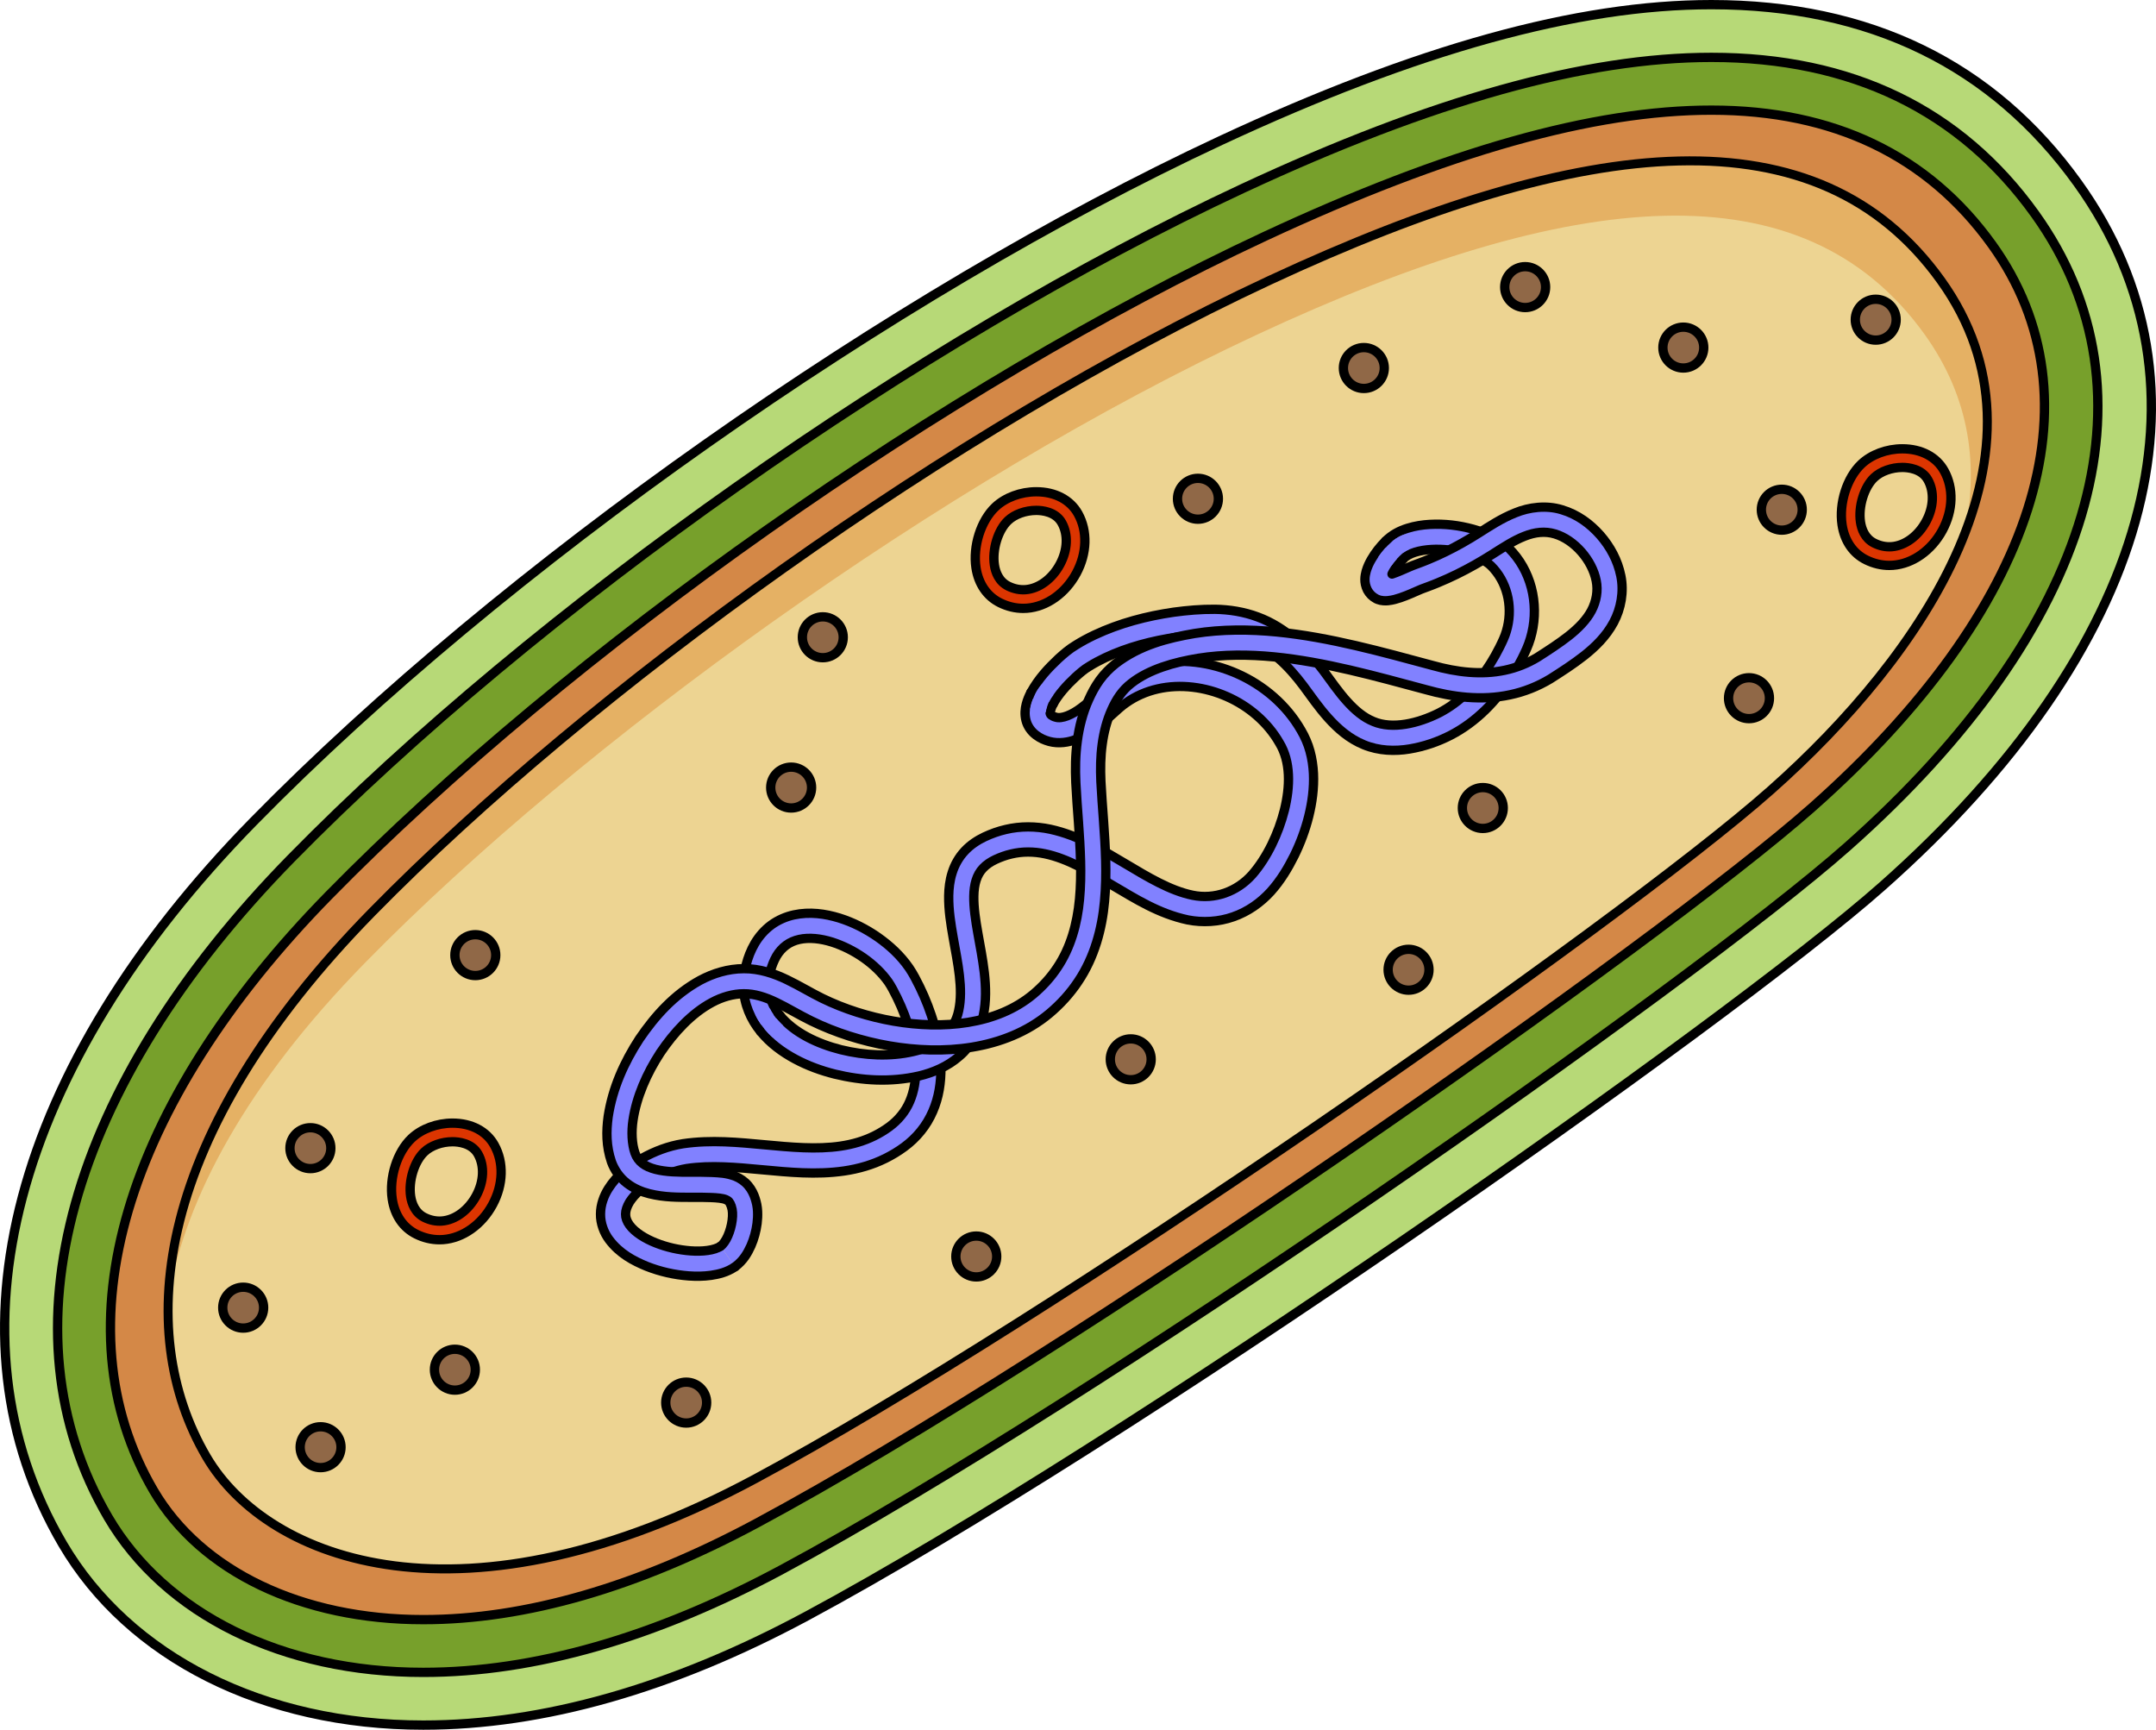 <?xml version="1.0" encoding="utf-8"?>
<!-- Generator: Adobe Illustrator 16.0.0, SVG Export Plug-In . SVG Version: 6.00 Build 0)  -->
<!DOCTYPE svg PUBLIC "-//W3C//DTD SVG 1.1//EN" "http://www.w3.org/Graphics/SVG/1.1/DTD/svg11.dtd">
<svg version="1.1" id="Layer_1" xmlns="http://www.w3.org/2000/svg" xmlns:xlink="http://www.w3.org/1999/xlink" x="0px" y="0px"
	 width="201.694px" height="161.817px" viewBox="0 0 201.694 161.817" enable-background="new 0 0 201.694 161.817"
	 xml:space="preserve">
<g>
	<path fill="#B7D977" stroke="#000000" stroke-width="0.87" stroke-miterlimit="10" d="M39.599,161.381
		c-14.907,0-27.52-6.334-33.739-16.943C-5.483,125.09,1.193,99.822,23.72,76.846c23.264-23.73,59.624-49.328,90.478-63.699
		c18.364-8.555,33.381-12.712,45.906-12.712c14.784,0,26.313,5.618,34.271,16.699c13.62,18.976,6.784,43.563-18.29,65.772
		c-14.618,12.948-70.935,52.324-100.605,68.268C62.875,157.948,50.803,161.381,39.599,161.381z"/>
	<path fill="#77A02B" stroke="#000000" stroke-width="0.87" stroke-miterlimit="10" d="M39.598,156.448
		c-13.137,0-24.158-5.424-29.481-14.506C-0.032,124.633,6.371,101.588,27.241,80.3c22.89-23.347,58.671-48.536,89.038-62.681
		c17.698-8.244,32.035-12.251,43.824-12.251c13.104,0,23.286,4.927,30.263,14.644c11.995,16.709,5.434,38.84-17.553,59.201
		c-14.464,12.811-70.25,51.807-99.67,67.615C61.265,153.211,49.979,156.448,39.598,156.448L39.598,156.448z"/>
	<path fill="#D48847" stroke="#000000" stroke-width="0.87" stroke-miterlimit="10" d="M39.598,151.514
		c-11.365,0-20.796-4.512-25.226-12.066c-8.953-15.273-2.825-36.093,16.394-55.693c22.514-22.964,57.717-47.744,87.598-61.662
		c17.032-7.933,30.686-11.789,41.74-11.789c11.425,0,20.257,4.234,26.254,12.586c10.369,14.443,4.083,34.118-16.816,52.63
		c-14.309,12.675-69.564,51.29-98.733,66.962C59.655,148.473,49.153,151.514,39.598,151.514
		C39.598,151.514,39.599,151.514,39.598,151.514z"/>
	<path fill="#EDD492" d="M19.359,136.286c5.731,9.777,24.053,16.713,51.365,2.037c27.311-14.674,80.714-51.771,94.98-64.409
		c14.268-12.638,27.313-31.796,15.898-47.694c-11.415-15.898-33.02-13.861-62.778,0C89.067,40.081,55.232,64.539,34.85,85.329
		C14.468,106.118,12.43,124.463,19.359,136.286z"/>
	<path fill="#E5B164" d="M34.192,90.024c20.256-20.662,53.884-44.973,83.461-58.746c29.574-13.776,51.048-15.801,62.393,0
		c4.303,5.994,5.104,12.454,3.67,18.852c3.164-8.004,3.289-16.328-2.153-23.91c-11.414-15.898-33.021-13.861-62.779,0
		C89.026,40.081,55.191,64.539,34.81,85.329c-13.098,13.357-18.611,25.703-19.049,35.961
		C17.411,112.056,23.027,101.411,34.192,90.024z"/>
	<path fill="none" stroke="#000000" stroke-width="0.841" stroke-miterlimit="10" d="M19.318,136.286
		c5.732,9.777,24.053,16.713,51.363,2.037c27.313-14.674,80.716-51.771,94.982-64.409s27.313-31.796,15.898-47.694
		s-33.021-13.861-62.779,0C89.026,40.081,55.191,64.539,34.81,85.329C14.427,106.118,12.389,124.463,19.318,136.286z"/>
	<g>
		<g>
			
				<path fill="#8181FF" stroke="#000000" stroke-width="0.87" stroke-linecap="round" stroke-linejoin="round" stroke-miterlimit="10" d="
				M67.411,116.583c-0.25,0.18-0.719,0.33-1.217,0.396c-0.501,0.07-1.047,0.076-1.595,0.037c-1.098-0.082-2.216-0.334-3.236-0.738
				c-1.011-0.398-1.97-0.986-2.475-1.682c-0.495-0.686-0.479-1.321,0.01-2.15c1.017-1.586,3.316-2.786,5.352-3.131
				c2.245-0.337,4.637-0.111,7.079,0.117c2.444,0.223,5.003,0.494,7.647,0.109c1.314-0.192,2.641-0.57,3.866-1.18
				c0.613-0.307,1.194-0.655,1.752-1.067c0.569-0.419,1.097-0.914,1.549-1.477c0.914-1.122,1.485-2.502,1.719-3.874
				c0.241-1.379,0.19-2.75-0.016-4.062c-0.209-1.314-0.573-2.578-1.039-3.793c-0.232-0.606-0.492-1.202-0.776-1.785
				c-0.294-0.586-0.563-1.14-0.984-1.761c-0.811-1.172-1.822-2.092-2.92-2.867c-1.104-0.768-2.309-1.388-3.619-1.797
				c-1.306-0.399-2.75-0.612-4.243-0.291c-0.74,0.162-1.48,0.478-2.116,0.945c-0.637,0.467-1.152,1.073-1.534,1.717
				c-0.383,0.65-0.636,1.324-0.816,2.01c-0.184,0.691-0.275,1.429-0.241,2.174c0.048,1.499,0.68,2.965,1.595,4.063l1.822-1.482
				c-0.651-0.794-1.034-1.712-1.069-2.683c-0.051-0.946,0.253-2.052,0.73-2.884c0.491-0.829,1.211-1.364,2.137-1.566
				c0.925-0.204,2.004-0.08,3.041,0.242c2.063,0.658,4.088,2.033,5.297,3.747c0.273,0.396,0.554,0.948,0.809,1.463
				c0.255,0.522,0.488,1.057,0.695,1.599c0.417,1.083,0.734,2.198,0.911,3.316c0.365,2.224,0.096,4.514-1.21,6.095
				c-0.319,0.396-0.695,0.752-1.117,1.063c-0.432,0.319-0.909,0.607-1.396,0.85c-0.981,0.487-2.051,0.797-3.169,0.962
				c-2.245,0.332-4.639,0.104-7.083-0.124c-2.444-0.223-5.004-0.49-7.647-0.102c-1.409,0.225-2.667,0.716-3.86,1.379
				c-1.178,0.68-2.32,1.537-3.145,2.848c-0.399,0.649-0.714,1.449-0.721,2.347c-0.014,0.895,0.333,1.773,0.813,2.412
				c0.979,1.297,2.256,1.969,3.509,2.484c1.268,0.5,2.578,0.795,3.935,0.898c0.68,0.047,1.372,0.045,2.089-0.055
				c0.714-0.109,1.471-0.277,2.242-0.799"/>
			
				<path fill="#8181FF" stroke="#000000" stroke-width="0.87" stroke-linecap="round" stroke-linejoin="round" stroke-miterlimit="10" d="
				M71.151,96.497c0.911,1.117,2.046,1.938,3.229,2.573c1.187,0.638,2.438,1.089,3.712,1.41c2.552,0.62,5.217,0.785,7.874,0.178
				c1.309-0.308,2.686-0.886,3.785-1.853c1.117-0.946,1.928-2.342,2.224-3.751c0.311-1.41,0.25-2.779,0.107-4.065
				c-0.15-1.289-0.396-2.519-0.607-3.713c-0.209-1.192-0.393-2.362-0.375-3.44c0.015-1.083,0.265-2.001,0.864-2.622
				c0.3-0.32,0.69-0.584,1.143-0.799c0.484-0.227,0.993-0.411,1.506-0.528c1.027-0.243,2.089-0.236,3.153-0.013
				c2.142,0.453,4.205,1.691,6.307,2.946c2.121,1.241,4.29,2.648,7.049,3.238c1.386,0.27,2.883,0.191,4.248-0.292
				c1.368-0.475,2.57-1.33,3.508-2.362c0.945-1.058,1.606-2.175,2.198-3.355c0.578-1.179,1.037-2.41,1.358-3.692
				c0.316-1.281,0.503-2.618,0.44-3.996c-0.034-0.688-0.133-1.387-0.321-2.076c-0.179-0.68-0.498-1.399-0.837-1.967
				c-1.364-2.379-3.526-4.212-5.983-5.298c-2.456-1.087-5.263-1.472-7.953-0.864c-1.34,0.303-2.637,0.865-3.771,1.663
				c-0.568,0.388-1.104,0.888-1.53,1.278c-0.443,0.404-0.877,0.783-1.319,1.109c-0.873,0.667-1.837,1.071-2.406,0.883
				c-0.138-0.031-0.353-0.135-0.408-0.185c-0.046-0.034-0.08-0.081-0.094-0.136c-0.042-0.021,0.031-0.487,0.271-0.901l-2.077-1.097
				c-0.174,0.331-0.333,0.688-0.442,1.113c-0.054,0.213-0.095,0.438-0.106,0.695c-0.012,0.264,0.015,0.557,0.086,0.822
				c0.14,0.541,0.479,1.022,0.924,1.359c0.435,0.322,0.793,0.473,1.249,0.602c0.902,0.242,1.815,0.082,2.526-0.197
				c0.727-0.28,1.327-0.666,1.874-1.069c1.104-0.796,1.973-1.786,2.804-2.353c0.879-0.619,1.883-1.056,2.943-1.296
				c2.123-0.484,4.443-0.184,6.479,0.721c2.04,0.899,3.811,2.418,4.9,4.319c1.081,1.766,1.02,4.095,0.473,6.301
				c-0.556,2.186-1.602,4.412-3.012,6.033c-1.42,1.598-3.516,2.357-5.583,1.928c-2.092-0.43-4.188-1.697-6.278-2.945
				c-2.111-1.244-4.326-2.64-7.032-3.229c-1.343-0.286-2.8-0.304-4.17,0.024c-0.687,0.158-1.343,0.396-1.972,0.689
				c-0.658,0.312-1.311,0.736-1.856,1.318c-0.546,0.579-0.952,1.303-1.176,2.033c-0.235,0.732-0.31,1.461-0.325,2.154
				c-0.017,1.387,0.201,2.66,0.413,3.891c0.429,2.428,0.962,4.821,0.521,6.854c-0.403,2.003-2.106,3.361-4.264,3.835
				c-2.15,0.499-4.538,0.376-6.755-0.172c-2.201-0.554-4.372-1.587-5.69-3.187"/>
			
				<path fill="#8181FF" stroke="#000000" stroke-width="0.87" stroke-linecap="round" stroke-linejoin="round" stroke-miterlimit="10" d="
				M98.521,65.867c0.469-0.871,1.263-1.759,2.089-2.526c0.427-0.387,0.84-0.746,1.276-0.997c0.479-0.302,0.988-0.567,1.507-0.817
				c2.085-0.984,4.398-1.592,6.73-1.928c1.158-0.159,2.371-0.26,3.493-0.251c1.127,0.019,2.219,0.196,3.229,0.573
				c2.031,0.737,3.673,2.359,5.086,4.243c0.691,0.933,1.438,2.025,2.316,2.999c0.879,0.98,1.965,1.95,3.353,2.512
				c1.382,0.574,2.911,0.617,4.26,0.391c1.351-0.227,2.631-0.66,3.84-1.281c2.418-1.246,4.345-3.251,5.721-5.467
				c0.349-0.555,0.668-1.125,0.959-1.705c0.146-0.295,0.282-0.571,0.422-0.889c0.145-0.326,0.267-0.661,0.369-1.002
				c0.407-1.361,0.479-2.813,0.21-4.213c-0.271-1.396-0.9-2.746-1.859-3.834c-0.229-0.264-0.493-0.535-0.815-0.791
				c-0.31-0.242-0.628-0.443-0.949-0.613c-0.641-0.34-1.293-0.582-1.953-0.766c-1.317-0.363-2.658-0.523-4.037-0.449
				c-0.688,0.039-1.39,0.141-2.103,0.365c-0.354,0.111-0.712,0.254-1.065,0.453c-0.349,0.188-0.739,0.492-0.98,0.742l1.644,1.681
				c0.526-0.569,1.563-0.832,2.64-0.896c1.079-0.062,2.215,0.072,3.269,0.365c0.527,0.146,1.033,0.34,1.479,0.576
				c0.223,0.117,0.425,0.25,0.6,0.386c0.16,0.124,0.331,0.294,0.505,0.494c0.671,0.761,1.122,1.718,1.32,2.735
				c0.196,1.018,0.145,2.095-0.156,3.091c-0.073,0.249-0.163,0.493-0.269,0.729c-0.106,0.246-0.241,0.523-0.369,0.779
				c-0.26,0.52-0.543,1.023-0.85,1.512c-1.215,1.952-2.839,3.611-4.813,4.629c-1.952,0.98-4.356,1.553-6.134,0.799
				c-0.911-0.365-1.73-1.058-2.487-1.902c-0.771-0.857-1.418-1.801-2.189-2.846c-0.771-1.023-1.63-2.021-2.642-2.908
				c-1.01-0.885-2.197-1.641-3.5-2.121c-1.298-0.486-2.672-0.701-4.004-0.721c-1.34-0.011-2.586,0.1-3.866,0.272
				c-2.532,0.368-5.038,1.017-7.409,2.132c-0.592,0.283-1.175,0.59-1.737,0.943c-0.627,0.37-1.147,0.828-1.632,1.266
				c-0.964,0.91-1.861,1.861-2.573,3.158"/>
			
				<path fill="#8181FF" stroke="#000000" stroke-width="0.87" stroke-linecap="round" stroke-linejoin="round" stroke-miterlimit="10" d="
				M68.763,118.506c0.792-0.586,1.175-1.285,1.484-1.957c0.296-0.682,0.482-1.371,0.578-2.098c0.045-0.363,0.067-0.734,0.047-1.134
				c-0.01-0.198-0.032-0.402-0.074-0.62c-0.043-0.204-0.087-0.384-0.153-0.585c-0.126-0.391-0.323-0.816-0.647-1.202
				c-0.321-0.389-0.771-0.692-1.195-0.861c-0.865-0.337-1.572-0.335-2.217-0.373c-0.629-0.026-1.293-0.023-1.895-0.021
				c-1.212,0.004-2.384-0.011-3.371-0.265c-1.005-0.259-1.63-0.724-1.916-1.521c-0.301-0.862-0.345-2.004-0.185-3.077
				c0.324-2.189,1.297-4.39,2.555-6.311c1.286-1.904,2.917-3.674,4.825-4.702c0.949-0.511,1.98-0.812,2.979-0.813
				c1.003-0.009,2.004,0.307,3.032,0.804c1.03,0.492,2.084,1.145,3.254,1.718c1.162,0.572,2.362,1.044,3.586,1.436
				c2.448,0.776,4.996,1.235,7.585,1.296c2.582,0.054,5.233-0.297,7.705-1.337c1.232-0.517,2.407-1.214,3.445-2.086
				c1.023-0.863,1.937-1.861,2.683-2.988c1.515-2.251,2.23-4.921,2.461-7.483c0.242-2.58,0.079-5.106-0.095-7.57
				c-0.089-1.231-0.184-2.451-0.245-3.657c-0.053-1.174-0.035-2.34,0.121-3.47c0.151-1.129,0.432-2.225,0.882-3.225
				c0.461-1.038,1.007-1.842,1.841-2.487c1.668-1.304,3.991-1.964,6.291-2.339c2.307-0.367,4.69-0.359,7.064-0.129
				c2.378,0.234,4.753,0.687,7.119,1.236s4.726,1.2,7.11,1.838c2.44,0.687,5.174,1.046,7.845,0.475
				c1.331-0.279,2.619-0.793,3.78-1.496c1.102-0.704,2.107-1.347,3.163-2.173c1.028-0.815,2.05-1.801,2.749-3.104
				c0.693-1.295,0.979-2.871,0.676-4.354c-0.294-1.461-0.999-2.736-1.927-3.802c-0.934-1.056-2.12-1.943-3.582-2.379
				c-1.456-0.454-3.092-0.242-4.372,0.289c-1.305,0.521-2.388,1.247-3.418,1.896c-1.008,0.641-2.041,1.227-3.104,1.746
				c-0.53,0.258-1.069,0.504-1.615,0.727c-0.273,0.109-0.546,0.226-0.822,0.324l-0.415,0.154l-0.26,0.098l-0.24,0.101
				c-0.583,0.255-1.111,0.494-1.62,0.667c-0.012,0.004-0.021,0.006-0.033,0.01c0.033-0.067,0.065-0.135,0.105-0.203
				c0.241-0.419,0.586-0.857,0.935-1.2l-1.644-1.681c-0.523,0.523-0.949,1.061-1.326,1.706c-0.186,0.324-0.358,0.673-0.486,1.11
				c-0.107,0.418-0.246,1.028,0.119,1.77c0.202,0.364,0.455,0.616,0.826,0.814l0.041,0.02l0.119,0.05
				c0.072,0.028,0.188,0.062,0.221,0.067c0.104,0.021,0.202,0.037,0.282,0.041c0.173,0.015,0.306,0.006,0.435-0.004
				c0.486-0.053,0.823-0.165,1.163-0.275c0.658-0.225,1.251-0.498,1.795-0.734l0.186-0.078l0.172-0.064l0.45-0.167
				c0.303-0.108,0.598-0.231,0.896-0.352c0.592-0.243,1.175-0.509,1.751-0.788c1.149-0.562,2.259-1.193,3.33-1.872
				c1.045-0.665,2.029-1.306,3.019-1.694c0.989-0.395,1.938-0.496,2.851-0.22c1.827,0.542,3.486,2.456,3.863,4.376
				c0.192,0.936,0.016,1.926-0.443,2.798c-0.467,0.878-1.237,1.66-2.131,2.366c-0.881,0.695-1.952,1.384-2.923,2.005
				c-0.944,0.571-1.973,0.981-3.053,1.208c-2.171,0.461-4.472,0.195-6.75-0.445c-2.369-0.635-4.758-1.293-7.185-1.857
				c-2.428-0.564-4.899-1.037-7.424-1.285c-2.519-0.244-5.101-0.261-7.66,0.146c-2.516,0.43-5.124,1.084-7.383,2.818
				c-0.553,0.441-1.07,0.955-1.501,1.551c-0.437,0.612-0.737,1.186-1.024,1.818c-0.562,1.246-0.891,2.563-1.066,3.869
				c-0.18,1.311-0.197,2.616-0.138,3.899c0.062,1.253,0.158,2.487,0.247,3.711c0.173,2.44,0.319,4.851,0.1,7.179
				c-0.212,2.321-0.834,4.553-2.08,6.406c-0.612,0.927-1.377,1.765-2.233,2.487c-0.849,0.711-1.813,1.286-2.85,1.723
				c-2.077,0.876-4.412,1.202-6.741,1.152c-2.334-0.054-4.68-0.474-6.922-1.186c-1.12-0.359-2.216-0.791-3.264-1.306
				c-1.042-0.509-2.085-1.156-3.275-1.729c-1.176-0.571-2.576-1.049-4.052-1.035c-1.469,0.006-2.862,0.438-4.08,1.09
				c-2.438,1.336-4.212,3.332-5.677,5.478c-1.423,2.189-2.513,4.592-2.924,7.28c-0.181,1.354-0.195,2.747,0.308,4.222
				c0.269,0.752,0.781,1.49,1.439,1.996c0.658,0.51,1.396,0.809,2.093,0.985c1.407,0.352,2.727,0.336,3.967,0.339
				c0.631-0.003,1.195-0.006,1.799,0.02c0.576,0.02,1.125,0.072,1.411,0.197c0.267,0.122,0.354,0.215,0.503,0.62
				c0.03,0.09,0.061,0.21,0.08,0.308c0.017,0.084,0.028,0.186,0.033,0.295c0.013,0.218,0,0.462-0.032,0.71
				c-0.063,0.494-0.202,1.002-0.397,1.449c-0.188,0.443-0.473,0.836-0.684,0.979"/>
		</g>
		<path fill="#8181FF" d="M130.165,52.926l-1.217-0.842c0.207-0.301,1.309-1.82,2.488-2.095l0.335,1.441
			C131.306,51.54,130.537,52.387,130.165,52.926z"/>
		<path fill="#8181FF" d="M97.83,66.629l-1.466-0.207c0.021-0.152,0.234-1.516,1.11-2.423l1.065,1.026
			C98.076,65.507,97.867,66.366,97.83,66.629z"/>
		<path fill="#8181FF" d="M72.29,97.048c-0.046-0.039-1.132-0.971-1.623-2.124l1.359-0.581c0.352,0.823,1.214,1.571,1.223,1.578
			L72.29,97.048z"/>
	</g>
	<circle fill="#906847" stroke="#000000" stroke-width="0.87" stroke-miterlimit="10" cx="166.686" cy="47.683" r="1.912"/>
	<circle fill="#906847" stroke="#000000" stroke-width="0.87" stroke-miterlimit="10" cx="142.679" cy="26.858" r="1.913"/>
	<circle fill="#906847" stroke="#000000" stroke-width="0.87" stroke-miterlimit="10" cx="157.475" cy="32.516" r="1.912"/>
	<circle fill="#906847" stroke="#000000" stroke-width="0.87" stroke-miterlimit="10" cx="127.588" cy="34.428" r="1.913"/>
	<circle fill="#906847" stroke="#000000" stroke-width="0.87" stroke-miterlimit="10" cx="112.067" cy="46.659" r="1.912"/>
	<circle fill="#906847" stroke="#000000" stroke-width="0.87" stroke-miterlimit="10" cx="76.973" cy="59.616" r="1.912"/>
	<circle fill="#906847" stroke="#000000" stroke-width="0.87" stroke-miterlimit="10" cx="74.012" cy="73.676" r="1.912"/>
	<circle fill="#906847" stroke="#000000" stroke-width="0.87" stroke-miterlimit="10" cx="44.466" cy="89.35" r="1.912"/>
	<circle fill="#906847" stroke="#000000" stroke-width="0.87" stroke-miterlimit="10" cx="29.037" cy="107.409" r="1.913"/>
	<circle fill="#906847" stroke="#000000" stroke-width="0.87" stroke-miterlimit="10" cx="22.75" cy="122.329" r="1.913"/>
	<circle fill="#906847" stroke="#000000" stroke-width="0.87" stroke-miterlimit="10" cx="42.554" cy="128.133" r="1.912"/>
	<circle fill="#906847" stroke="#000000" stroke-width="0.87" stroke-miterlimit="10" cx="64.194" cy="131.211" r="1.913"/>
	<circle fill="#906847" stroke="#000000" stroke-width="0.87" stroke-miterlimit="10" cx="91.331" cy="117.543" r="1.912"/>
	<circle fill="#906847" stroke="#000000" stroke-width="0.87" stroke-miterlimit="10" cx="105.781" cy="99.098" r="1.912"/>
	<circle fill="#906847" stroke="#000000" stroke-width="0.87" stroke-miterlimit="10" cx="131.771" cy="90.718" r="1.912"/>
	<circle fill="#906847" stroke="#000000" stroke-width="0.87" stroke-miterlimit="10" cx="138.717" cy="75.588" r="1.912"/>
	<circle fill="#906847" stroke="#000000" stroke-width="0.87" stroke-miterlimit="10" cx="163.618" cy="65.315" r="1.913"/>
	<circle fill="#906847" stroke="#000000" stroke-width="0.87" stroke-miterlimit="10" cx="29.99" cy="135.383" r="1.912"/>
	<circle fill="#906847" stroke="#000000" stroke-width="0.87" stroke-miterlimit="10" cx="175.474" cy="29.906" r="1.912"/>
	<path fill="#DC3500" stroke="#000000" stroke-width="0.87" stroke-miterlimit="10" d="M41.112,115.975
		c-0.74,0-1.467-0.174-2.164-0.518c-1.224-0.602-2.024-1.768-2.252-3.281c-0.305-2.018,0.453-4.406,1.803-5.683
		c0.943-0.893,2.379-1.426,3.837-1.426c1.758,0,3.184,0.75,3.909,2.057c0.903,1.621,0.842,3.7-0.161,5.563
		c-1.013,1.882-2.784,3.138-4.624,3.276C41.345,115.971,41.229,115.975,41.112,115.975z M42.336,106.808
		c-1.008,0-2.021,0.364-2.642,0.951c-0.935,0.884-1.496,2.71-1.278,4.157c0.101,0.659,0.406,1.539,1.302,1.98
		c0.527,0.26,1.071,0.369,1.613,0.33c1.251-0.094,2.485-1.001,3.222-2.366c0.719-1.336,0.783-2.791,0.171-3.89
		C44.141,106.921,42.859,106.808,42.336,106.808z"/>
	<path fill="#DC3500" stroke="#000000" stroke-width="0.87" stroke-miterlimit="10" d="M95.722,56.912
		c-0.739,0-1.469-0.175-2.164-0.518c-1.224-0.603-2.024-1.769-2.254-3.28c-0.304-2.018,0.454-4.407,1.804-5.684
		c0.945-0.893,2.38-1.426,3.838-1.426c1.758,0,3.183,0.75,3.91,2.057c0.9,1.621,0.841,3.7-0.162,5.563
		c-1.015,1.883-2.785,3.138-4.623,3.275C95.953,56.907,95.838,56.912,95.722,56.912z M96.945,47.745
		c-1.009,0-2.022,0.364-2.643,0.951c-0.936,0.883-1.496,2.71-1.276,4.157c0.099,0.659,0.406,1.539,1.3,1.979
		c0.527,0.26,1.073,0.369,1.615,0.33c1.249-0.094,2.485-1,3.219-2.365c0.721-1.336,0.786-2.791,0.174-3.89
		C98.751,47.858,97.47,47.745,96.945,47.745z"/>
	<path fill="#DC3500" stroke="#000000" stroke-width="0.87" stroke-miterlimit="10" d="M176.743,52.894
		c-0.739,0-1.467-0.175-2.164-0.518c-1.224-0.603-2.024-1.769-2.252-3.28c-0.304-2.018,0.454-4.407,1.804-5.684
		c0.943-0.893,2.378-1.426,3.837-1.426c1.757,0,3.184,0.75,3.909,2.057c0.902,1.621,0.841,3.7-0.161,5.563
		c-1.014,1.883-2.785,3.138-4.624,3.275C176.977,52.889,176.86,52.894,176.743,52.894z M177.968,43.727
		c-1.009,0-2.021,0.364-2.642,0.951c-0.936,0.884-1.496,2.71-1.278,4.157c0.1,0.659,0.406,1.54,1.302,1.979
		c0.527,0.26,1.071,0.369,1.613,0.33c1.251-0.094,2.485-1,3.221-2.365c0.72-1.336,0.784-2.791,0.172-3.89
		C179.772,43.84,178.491,43.727,177.968,43.727z"/>
</g>
</svg>
